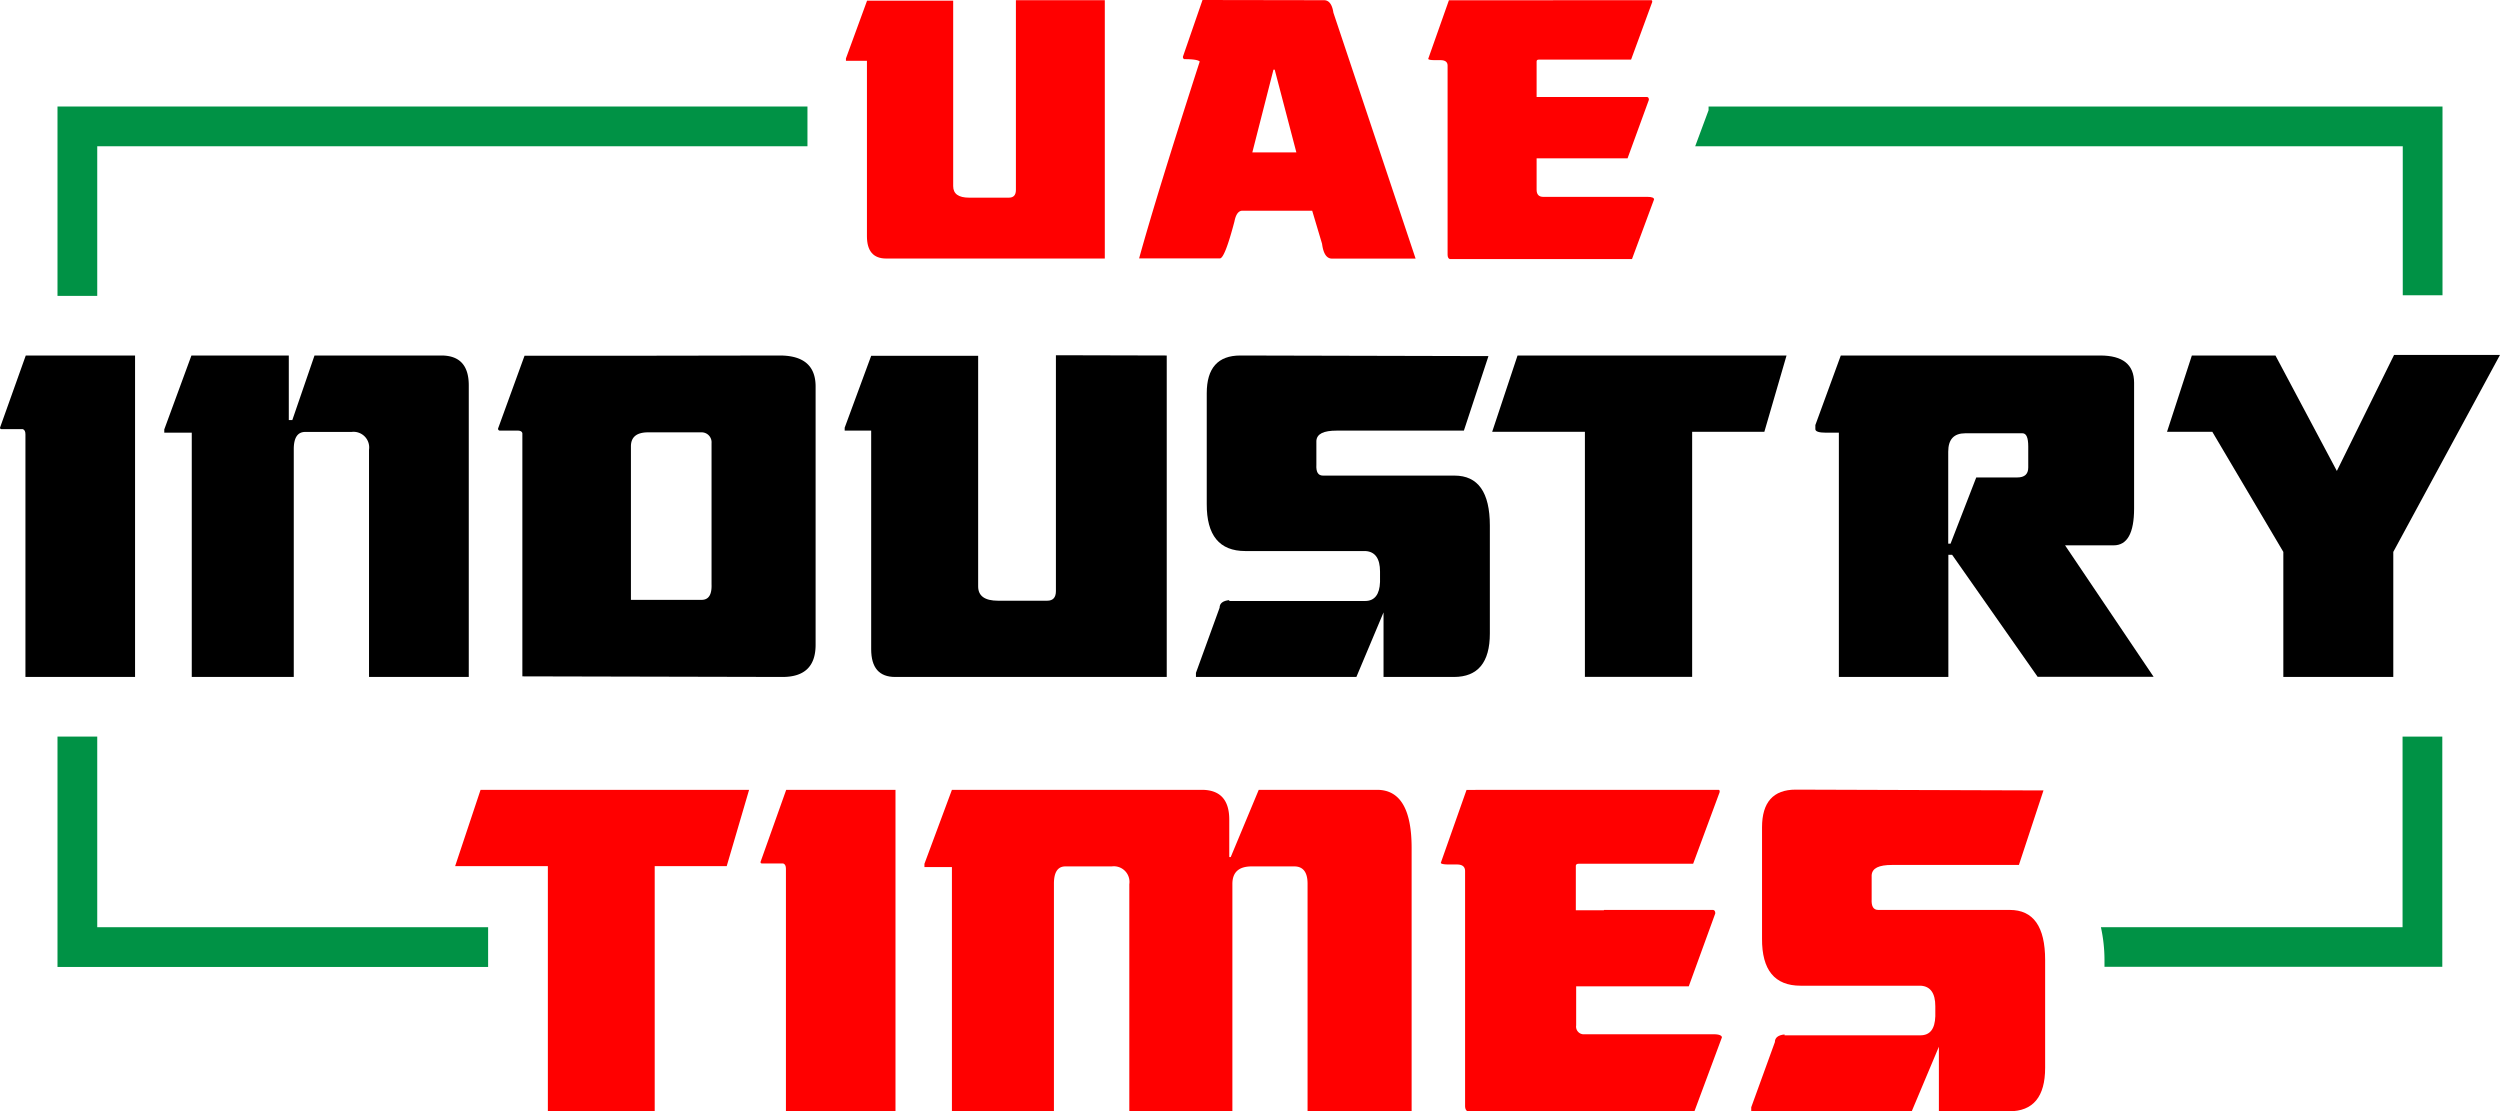 <?xml version="1.0" encoding="UTF-8" standalone="no"?>
<svg
   xmlns:dc="http://purl.org/dc/elements/1.1/"
   xmlns:cc="http://creativecommons.org/ns#"
   xmlns:rdf="http://www.w3.org/1999/02/22-rdf-syntax-ns#"
   xmlns:svg="http://www.w3.org/2000/svg"
   xmlns="http://www.w3.org/2000/svg"
   id="Layer_1"
   data-name="Layer 1"
   viewBox="0 0 377.42 167.78"
   version="1.1"
   width="377.42"
   height="167.78">
  <defs
     id="defs4">
    <style
       id="style2">.cls-1{fill:#009245;}.cls-2{fill:red;}</style>
  </defs>
  <title
     id="title6">Fictional Publication Logos 73</title>
  <polygon
     class="cls-1"
     points="374.03,138.18 374.03,160.68 380.03,160.68 380.03,132.18 269.23,132.18 269.23,132.74 267.21,138.18 "
     id="polygon8"
     transform="translate(-11.29,-116.1)" />
  <polygon
     class="cls-1"
     points="25.97,227.3 19.97,227.3 19.97,262.08 84.98,262.08 84.98,256.08 25.97,256.08 "
     id="polygon10"
     transform="translate(-11.29,-116.1)" />
  <polygon
     class="cls-1"
     points="133.19,138.18 133.19,132.18 19.97,132.18 19.97,160.77 25.97,160.77 25.97,138.18 "
     id="polygon12"
     transform="translate(-11.29,-116.1)" />
  <path
     class="cls-1"
     d="m 362.71,111.2 v 28.78 h -45.54 a 23.17,23.17 0 0 1 0.54,4.92 v 1.06 h 51 V 111.2 Z"
     id="path14" />
  <path
     class="cls-2"
     d="m 166.79,0.03 v 39 h -33 q -2.91,0 -2.91,-3.37 V 9.18 h -3.17 V 8.82 L 130.9,0.1 h 13 v 28 c 0,1.16 0.8,1.74 2.41,1.74 h 6 c 0.71,0 1.06,-0.39 1.06,-1.17 V 0.03 Z"
     id="path16" />
  <path
     class="cls-2"
     d="m 199.88,0.03 c 0.75,0 1.23,0.62 1.42,1.88 l 12.41,37.13 h -12.63 c -0.8,0 -1.3,-0.75 -1.49,-2.23 l -1.49,-5 h -10.53 c -0.59,0 -1,0.54 -1.21,1.63 q -1.46,5.56 -2.19,5.57 h -12.2 q 2.58,-9.36 9.15,-29.72 c -0.22,-0.24 -1,-0.36 -2.35,-0.36 A 0.36,0.36 0 0 1 178.6,8.51 L 181.54,0 Z m -7.63,10.49 -3.19,12.49 h 6.65 l -3.27,-12.49 z"
     id="path18" />
  <path
     class="cls-2"
     d="m 249.29,0.03 c 0.12,0 0.16,0.09 0.14,0.28 L 246.24,9 h -13.91 c -0.21,0 -0.33,0.06 -0.35,0.25 v 5.39 h 3.4 v 0 h 13.23 c 0.22,0 0.32,0.15 0.32,0.43 l -3.22,8.83 h -13.73 v 4.75 c 0,0.71 0.34,1.07 1,1.07 h 15.73 q 1,0 1,0.39 l -3.33,9 h -27.52 c -0.22,-0.09 -0.32,-0.32 -0.32,-0.67 V 9.9 c 0,-0.52 -0.33,-0.8 -1,-0.82 h -0.92 c -0.68,0 -1,-0.07 -1,-0.21 l 3.12,-8.83 z"
     id="path20" />
  <path
     d="M 20.39,102.2 H 3.84 V 65.58 c 0,-0.44 -0.13,-0.7 -0.39,-0.79 H 0.27 C 0.09,64.79 0,64.72 0,64.57 l 3.89,-10.9 h 16.5 z"
     id="path22" />
  <path
     d="M 70.77,102.2 H 55.71 V 67.9 a 2.36,2.36 0 0 0 -2.64,-2.69 h -7 c -1.14,0 -1.72,0.87 -1.72,2.6 V 102.2 H 28.95 V 65.32 H 24.8 v -0.49 l 4.1,-11.16 h 14.7 v 9.75 h 0.53 l 3.35,-9.75 h 19.15 q 4.14,0 4.14,4.5 z"
     id="path24" />
  <path
     d="m 117.71,53.67 q 5.42,0 5.42,4.68 v 39 c 0,3.24 -1.67,4.85 -5,4.85 l -39.27,-0.09 v -36.7 c -0.06,-0.27 -0.3,-0.4 -0.71,-0.4 h -2.7 A 0.28,0.28 0 0 1 75.19,64.7 l 4,-11 h 15.4 v 0 h 4.24 v 0 z m -22.9,10.1 v 0 h -0.18 v 0 z m 0.44,26.79 h 10.67 q 1.59,0 1.5,-2.34 V 66.9 a 1.5,1.5 0 0 0 -1.45,-1.63 h -8.12 c -1.74,0 -2.6,0.71 -2.6,2.12 z"
     id="path26" />
  <path
     d="m 176.14,53.67 v 48.53 h -41 c -2.41,0 -3.62,-1.39 -3.62,-4.19 v -33 h -4 v -0.44 l 4,-10.85 h 16.15 v 34.81 q 0,2.16 3,2.16 h 7.42 c 0.88,0 1.32,-0.48 1.32,-1.46 v -35.6 z"
     id="path28" />
  <path
     d="M 224.71,53.76 221,65.01 h -19.19 c -2,0 -3,0.48 -3.08,1.54 v 3.62 c -0.06,1.09 0.26,1.63 1,1.63 h 19.85 q 5.34,0 5.34,7.55 v 16.28 q 0,6.57 -5.43,6.57 h -10.62 v -9.75 l -4.1,9.75 h -24.22 v -0.62 l 3.57,-9.83 c 0,-0.68 0.52,-1.06 1.46,-1.15 v 0.13 h 20.51 c 1.44,0 2.19,-1 2.25,-2.87 v -1.58 c 0,-1.95 -0.73,-3 -2.2,-3.09 H 188 q -5.86,0 -5.82,-7.11 V 59.36 q 0,-5.69 5.07,-5.69 z"
     id="path30" />
  <path
     d="m 269.71,53.67 -3.35,11.52 h -10.9 v 37 h -16.19 v -37 h -14 l 3.83,-11.52 z"
     id="path32" />
  <path
     d="m 317.06,53.67 q 5.11,0 5.12,4.1 v 19 q 0,5.56 -3.09,5.56 h -7.33 l 13.37,19.85 H 307.62 L 294.71,83.76 h -0.57 V 102.2 H 277.61 V 65.32 h -2 c -1,0 -1.55,-0.18 -1.55,-0.53 v -0.62 l 3.84,-10.5 z m -22.94,14.52 v 13.89 h 0.35 l 3.88,-10 h 6.18 c 1.12,0 1.67,-0.5 1.67,-1.5 v -3.17 c 0,-1.36 -0.29,-2 -0.88,-2 h -8.61 c -1.74,0 -2.59,0.92 -2.59,2.78 z"
     id="path34" />
  <path
     d="m 377.42,53.58 -16.11,29.74 v 18.88 h -16.6 V 83.32 L 333.99,65.19 h -6.84 l 3.75,-11.52 h 12.62 l 9.27,17.43 8.64,-17.52 z"
     id="path36" />
  <path
     class="cls-2"
     d="m 113.09,119.24 -3.38,11.52 H 98.84 v 37 H 82.71 v -37 h -14 l 3.84,-11.52 z"
     id="path38" />
  <path
     class="cls-2"
     d="m 135.19,167.77 h -16.54 v -36.62 c 0,-0.44 -0.14,-0.7 -0.4,-0.79 h -3.18 c -0.17,0 -0.26,-0.07 -0.26,-0.22 l 3.88,-10.9 h 16.5 z"
     id="path40" />
  <path
     class="cls-2"
     d="m 207.9,119.24 q 5.2,0 5.21,8.74 v 39.79 H 197.4 V 133.4 c 0,-1.73 -0.68,-2.6 -2,-2.6 h -6.44 c -1.94,0 -2.91,0.88 -2.91,2.65 v 34.32 h -15.56 v -34.28 a 2.36,2.36 0 0 0 -2.65,-2.69 h -7 c -1.15,0 -1.73,0.87 -1.73,2.6 v 34.37 h -15.4 V 130.9 h -4.15 v -0.49 l 4.15,-11.17 h 37.72 c 2.76,0 4.15,1.5 4.15,4.5 v 5.65 h 0.22 l 4.23,-10.15 z"
     id="path42" />
  <path
     class="cls-2"
     d="m 259.44,119.24 c 0.14,0 0.2,0.12 0.17,0.35 l -4,10.81 h -17.26 c -0.27,0 -0.42,0.08 -0.45,0.31 v 6.71 h 4.24 v -0.05 h 16.42 c 0.26,0 0.39,0.18 0.39,0.53 l -4,11 h -17 v 5.91 a 1.16,1.16 0 0 0 1.28,1.33 h 19.48 c 0.82,0 1.24,0.19 1.24,0.48 l -4.15,11.16 h -34.22 c -0.26,-0.11 -0.4,-0.39 -0.4,-0.84 v -35.43 q 0,-1 -1.23,-1 h -1.15 c -0.85,0 -1.28,-0.09 -1.28,-0.26 l 3.88,-11 z"
     id="path44" />
  <path
     class="cls-2"
     d="m 308.5,119.33 -3.71,11.25 h -19.15 c -2,0 -3,0.48 -3.08,1.54 v 3.62 c -0.06,1.09 0.26,1.63 1,1.63 h 19.85 q 5.34,0 5.34,7.55 v 16.28 q 0,6.57 -5.43,6.57 h -10.61 v -9.75 l -4.1,9.75 h -24.23 v -0.61 l 3.57,-9.84 c 0,-0.68 0.52,-1.06 1.46,-1.15 v 0.13 h 20.51 c 1.44,0 2.19,-0.95 2.25,-2.87 v -1.53 c 0,-1.95 -0.73,-3 -2.2,-3.09 h -18.14 q -5.87,0 -5.82,-7.11 v -16.8 q 0,-5.68 5.07,-5.69 z"
     id="path46" />
</svg>
